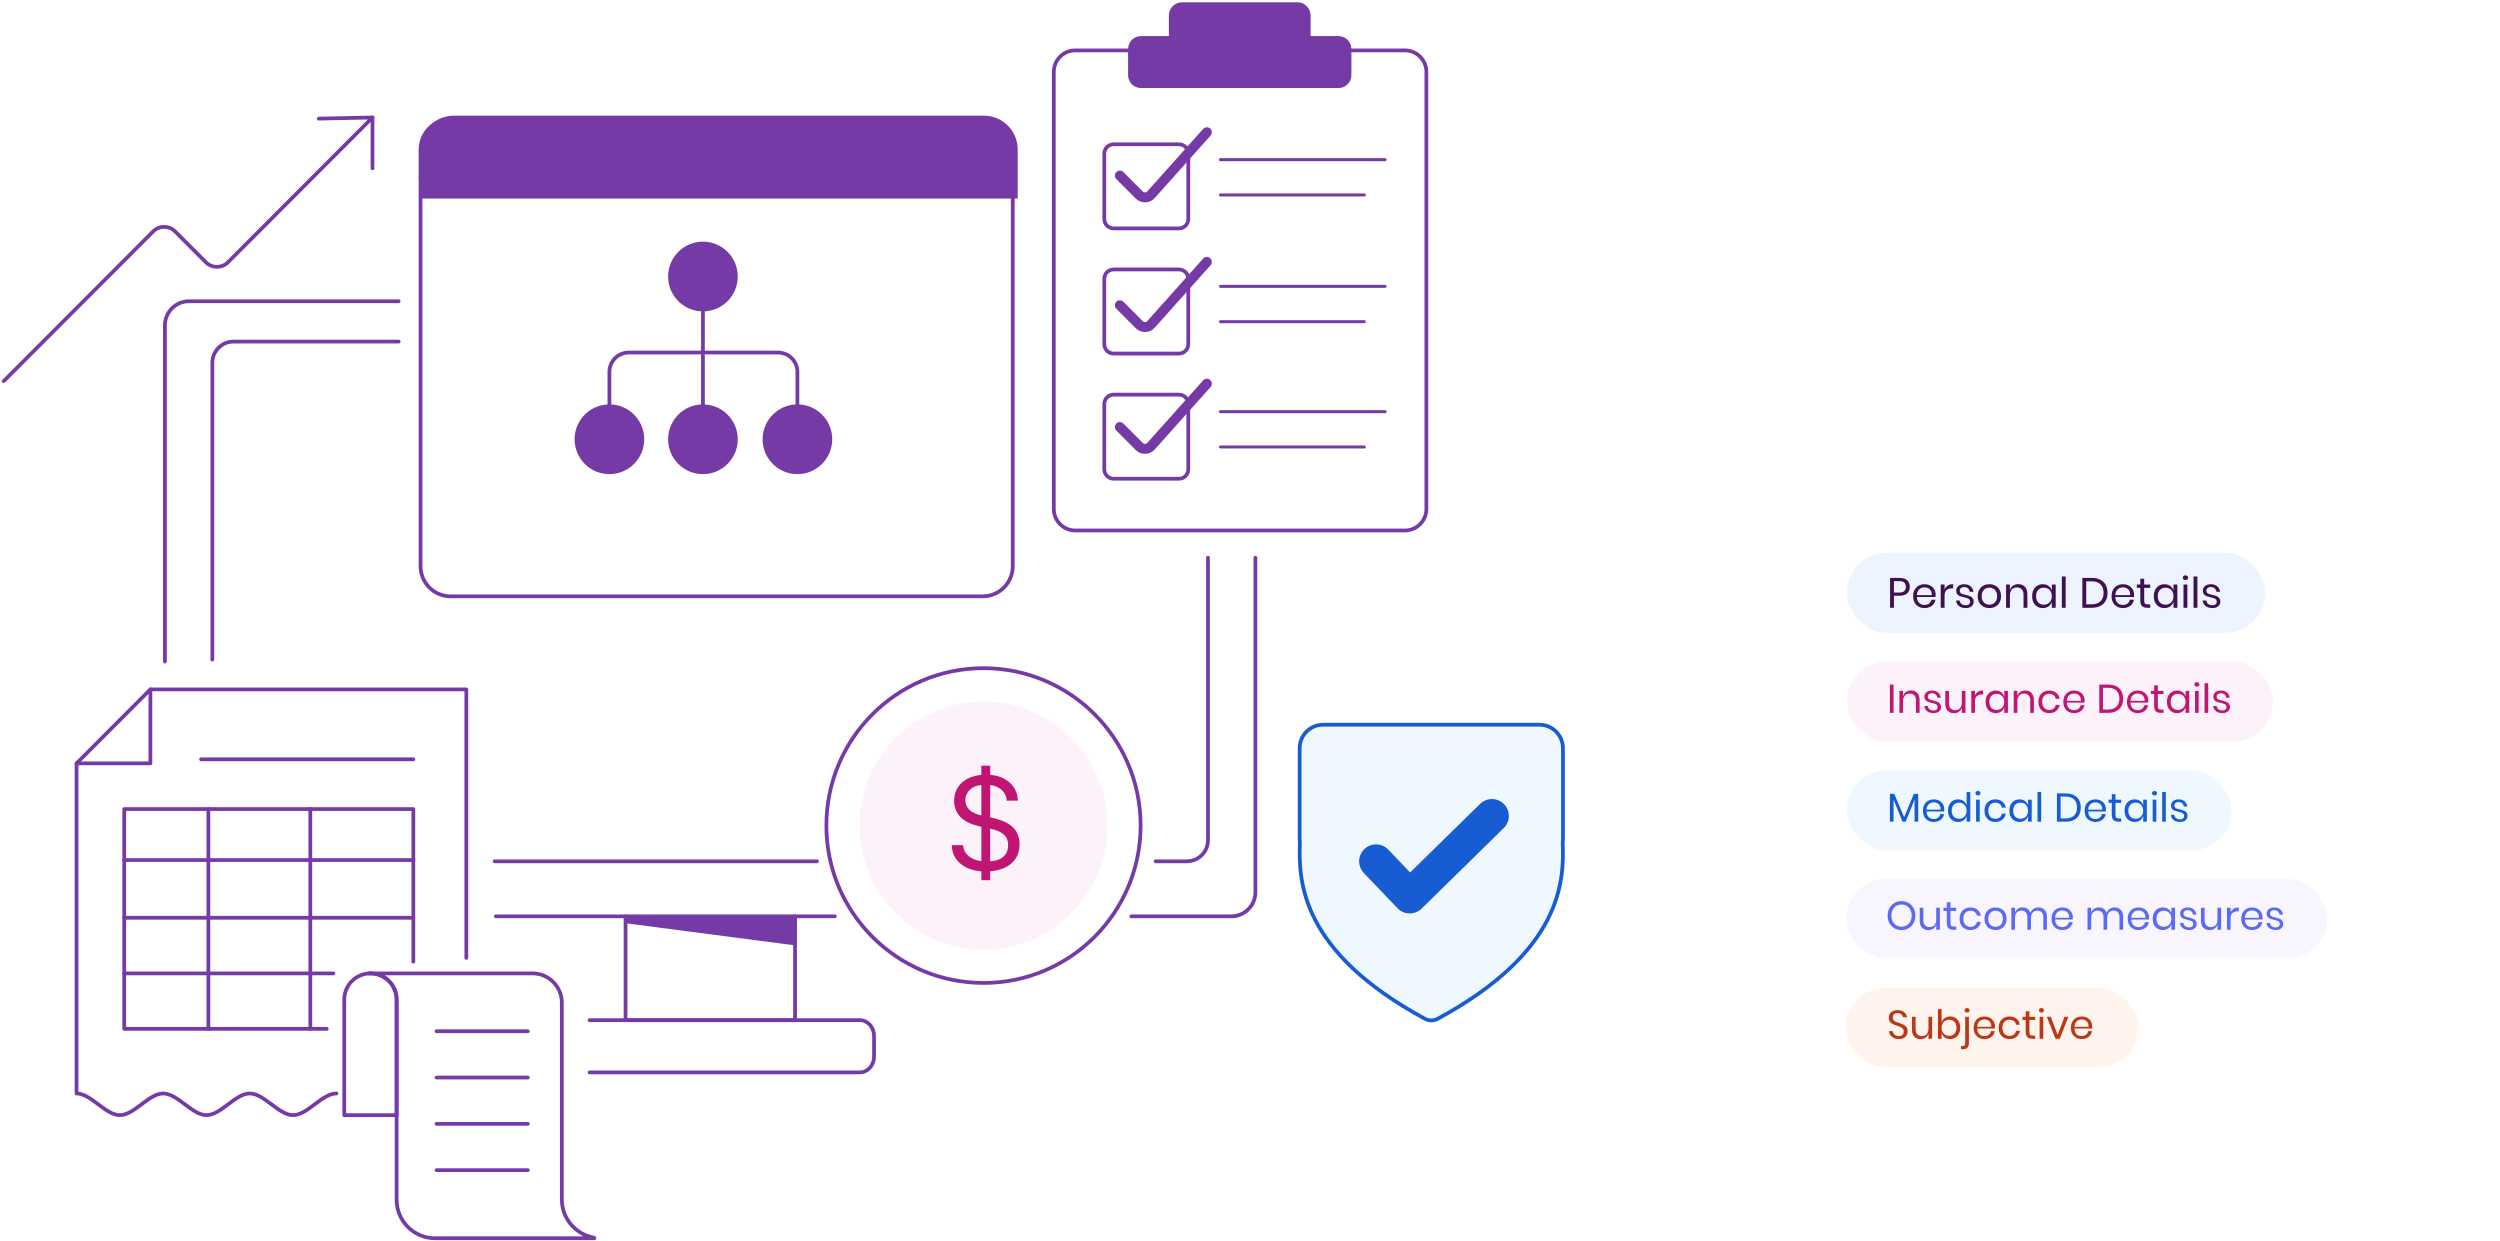 <svg width="665" height="330" viewBox="0 0 665 330" fill="none" xmlns="http://www.w3.org/2000/svg">
<path d="M261.385 31.779H119.872C115.449 31.779 111.863 35.371 111.863 39.801V150.605C111.863 155.036 115.449 158.627 119.872 158.627H261.385C265.808 158.627 269.394 155.036 269.394 150.605V39.801C269.394 35.371 265.808 31.779 261.385 31.779Z" stroke="#763AA7" stroke-linecap="round" stroke-linejoin="round"/>
<path d="M111.863 47.086H269.394" stroke="#763AA7" stroke-linecap="round" stroke-linejoin="round"/>
<path d="M359.544 13.402H373.703C376.856 13.402 379.416 15.967 379.416 19.125V135.387C379.416 138.545 376.856 141.109 373.703 141.109H286.026C282.873 141.109 280.312 138.545 280.312 135.387V19.125C280.312 15.967 282.873 13.402 286.026 13.402H300.467" stroke="#763AA7" stroke-linecap="round" stroke-linejoin="round"/>
<path d="M356.053 10.002H348.223V4.124C348.223 2.4 346.825 1 345.104 1H314.438C312.718 1 311.32 2.4 311.32 4.124V10.002H303.489C301.821 10.002 300.469 11.356 300.469 13.027V19.989C300.469 21.66 301.821 23.014 303.489 23.014H356.053C357.722 23.014 359.074 21.66 359.074 19.989V13.027C359.074 11.356 357.722 10.002 356.053 10.002Z" fill="#763AA7" stroke="#763AA7" stroke-width="0.8" stroke-linecap="round" stroke-linejoin="round"/>
<path d="M313.592 38.379H296.233C294.858 38.379 293.742 39.496 293.742 40.874V58.261C293.742 59.639 294.858 60.756 296.233 60.756H313.592C314.968 60.756 316.083 59.639 316.083 58.261V40.874C316.083 39.496 314.968 38.379 313.592 38.379Z" stroke="#763AA7" stroke-linecap="round" stroke-linejoin="round"/>
<path d="M313.592 71.672H296.233C294.858 71.672 293.742 72.789 293.742 74.167V91.554C293.742 92.932 294.858 94.049 296.233 94.049H313.592C314.968 94.049 316.083 92.932 316.083 91.554V74.167C316.083 72.789 314.968 71.672 313.592 71.672Z" stroke="#763AA7" stroke-linecap="round" stroke-linejoin="round"/>
<path d="M313.592 104.969H296.233C294.858 104.969 293.742 106.086 293.742 107.464V124.851C293.742 126.229 294.858 127.346 296.233 127.346H313.592C314.968 127.346 316.083 126.229 316.083 124.851V107.464C316.083 106.086 314.968 104.969 313.592 104.969Z" stroke="#763AA7" stroke-linecap="round" stroke-linejoin="round"/>
<path d="M297.883 46.706L303.044 51.875C303.918 52.751 305.351 52.711 306.174 51.788L321.023 35.18" stroke="#763AA7" stroke-width="2.65" stroke-linecap="round" stroke-linejoin="round"/>
<path d="M297.883 81.192L303.044 86.361C303.918 87.237 305.351 87.197 306.174 86.275L321.023 69.666" stroke="#763AA7" stroke-width="2.65" stroke-linecap="round" stroke-linejoin="round"/>
<path d="M297.883 113.596L303.044 118.766C303.918 119.642 305.351 119.601 306.174 118.679L321.023 102.07" stroke="#763AA7" stroke-width="2.65" stroke-linecap="round" stroke-linejoin="round"/>
<path d="M324.645 42.471H368.44" stroke="#763AA7" stroke-width="0.8" stroke-linecap="round" stroke-linejoin="round"/>
<path d="M324.645 51.857H362.911" stroke="#763AA7" stroke-width="0.8" stroke-linecap="round" stroke-linejoin="round"/>
<path d="M324.645 76.178H368.44" stroke="#763AA7" stroke-width="0.8" stroke-linecap="round" stroke-linejoin="round"/>
<path d="M324.645 85.566H362.911" stroke="#763AA7" stroke-width="0.8" stroke-linecap="round" stroke-linejoin="round"/>
<path d="M324.645 109.504H368.44" stroke="#763AA7" stroke-width="0.8" stroke-linecap="round" stroke-linejoin="round"/>
<path d="M324.645 118.893H362.911" stroke="#763AA7" stroke-width="0.8" stroke-linecap="round" stroke-linejoin="round"/>
<path d="M186.98 82.522C191.924 82.522 195.932 78.507 195.932 73.555C195.932 68.603 191.924 64.588 186.98 64.588C182.035 64.588 178.027 68.603 178.027 73.555C178.027 78.507 182.035 82.522 186.98 82.522Z" fill="#763AA7" stroke="#763AA7" stroke-width="0.62" stroke-linecap="round" stroke-linejoin="round"/>
<path d="M186.98 125.813C191.924 125.813 195.932 121.798 195.932 116.846C195.932 111.894 191.924 107.879 186.98 107.879C182.035 107.879 178.027 111.894 178.027 116.846C178.027 121.798 182.035 125.813 186.98 125.813Z" fill="#763AA7" stroke="#763AA7" stroke-width="0.62" stroke-linecap="round" stroke-linejoin="round"/>
<path d="M212.113 125.813C217.057 125.813 221.065 121.798 221.065 116.846C221.065 111.894 217.057 107.879 212.113 107.879C207.168 107.879 203.16 111.894 203.16 116.846C203.16 121.798 207.168 125.813 212.113 125.813Z" fill="#763AA7" stroke="#763AA7" stroke-width="0.62" stroke-linecap="round" stroke-linejoin="round"/>
<path d="M162.101 125.813C167.045 125.813 171.053 121.798 171.053 116.846C171.053 111.894 167.045 107.879 162.101 107.879C157.157 107.879 153.148 111.894 153.148 116.846C153.148 121.798 157.157 125.813 162.101 125.813Z" fill="#763AA7" stroke="#763AA7" stroke-width="0.62" stroke-linecap="round" stroke-linejoin="round"/>
<path d="M186.98 82.523V107.886" stroke="#763AA7" stroke-linecap="round" stroke-linejoin="round"/>
<path d="M162.102 122.508V98.937C162.102 96.09 164.409 93.779 167.251 93.779H206.962C209.804 93.779 212.111 96.09 212.111 98.937V122.508" stroke="#763AA7" stroke-linecap="round" stroke-linejoin="round"/>
<path d="M261.61 261.462C284.692 261.462 303.403 242.72 303.403 219.6C303.403 196.481 284.692 177.738 261.61 177.738C238.528 177.738 219.816 196.481 219.816 219.6C219.816 242.72 238.528 261.462 261.61 261.462Z" stroke="#763AA7" stroke-linecap="round" stroke-linejoin="round"/>
<path d="M261.61 252.604C279.808 252.604 294.561 237.828 294.561 219.6C294.561 201.372 279.808 186.596 261.61 186.596C243.412 186.596 228.66 201.372 228.66 219.6C228.66 237.828 243.412 252.604 261.61 252.604Z" fill="#FDF2FA"/>
<path d="M261.039 234.129V231.778C256.315 231.426 253.197 228.712 253.18 224.799H256.172C256.361 227.15 258.151 228.706 261.039 229.058V219.941L259.641 219.554C255.895 218.575 253.795 216.275 253.795 213.014C253.795 209.175 256.58 206.559 261.045 206.121V203.666H263.392V206.104C267.771 206.473 270.642 209.187 270.762 212.979H267.788C267.719 210.806 265.987 209.141 263.392 208.824V217.399L264.882 217.768C269.151 218.909 271.2 221.03 271.2 224.574C271.2 228.729 268.311 231.357 263.392 231.766V234.135H261.045L261.039 234.129ZM261.039 216.892V208.824C258.588 208.962 256.804 210.628 256.804 212.841C256.804 214.927 258.277 216.31 261.039 216.892ZM263.381 220.413V229.109C266.424 228.954 268.162 227.375 268.162 224.816C268.162 222.499 266.689 221.116 263.381 220.413Z" fill="#C11574"/>
<path d="M217.313 229.109H131.574" stroke="#763AA7" stroke-linecap="round" stroke-linejoin="round"/>
<path d="M321.324 148.359V223.468C321.324 226.586 318.804 229.11 315.691 229.11H307.418" stroke="#763AA7" stroke-linecap="round" stroke-linejoin="round"/>
<path d="M56.484 175.438V96.503C56.484 93.385 59.004 90.861 62.117 90.861H106.045" stroke="#763AA7" stroke-linecap="round" stroke-linejoin="round"/>
<path d="M222.069 243.746H131.895" stroke="#763AA7" stroke-linecap="round" stroke-linejoin="round"/>
<path d="M333.936 148.359V237.322C333.936 240.872 331.065 243.748 327.521 243.748H300.934" stroke="#763AA7" stroke-linecap="round" stroke-linejoin="round"/>
<path d="M106.045 80.131H50.282C46.738 80.131 43.867 83.007 43.867 86.556V175.957" stroke="#763AA7" stroke-linecap="round" stroke-linejoin="round"/>
<path d="M211.489 243.746V271.362H166.398V243.746" stroke="#763AA7" stroke-linecap="round" stroke-linejoin="round"/>
<path d="M156.832 271.363H228.699C230.793 271.363 232.496 273.236 232.496 275.553V281.068C232.496 283.379 230.799 285.258 228.699 285.258H156.832" stroke="#763AA7" stroke-linecap="round" stroke-linejoin="round"/>
<path d="M166.398 245.584L211.489 251.474V243.746H166.398V245.584Z" fill="#763AA7"/>
<path d="M98.533 258.92H98.113L98.13 258.943C98.263 258.937 98.401 258.92 98.533 258.92Z" stroke="#763AA7" stroke-linecap="round" stroke-linejoin="round"/>
<path d="M157.986 329.21C153.136 328.363 149.448 324.139 149.448 319.039V266.746C149.448 262.424 145.95 258.92 141.635 258.92H98.535C102.384 258.92 105.503 262.043 105.503 265.899V319.125C105.503 324.785 110.082 329.372 115.732 329.372H158.107L157.986 329.21Z" stroke="#763AA7" stroke-linecap="round" stroke-linejoin="round"/>
<path d="M98.532 258.92C102.375 258.92 105.5 262.043 105.5 265.899V296.633H91.57V265.899C91.57 262.049 94.689 258.92 98.538 258.92H98.532Z" stroke="#763AA7" stroke-linecap="round" stroke-linejoin="round"/>
<path d="M116.121 274.307H140.389" stroke="#763AA7" stroke-linecap="round" stroke-linejoin="round"/>
<path d="M116.121 286.623H140.389" stroke="#763AA7" stroke-linecap="round" stroke-linejoin="round"/>
<path d="M116.121 298.943H140.389" stroke="#763AA7" stroke-linecap="round" stroke-linejoin="round"/>
<path d="M116.121 311.26H140.389" stroke="#763AA7" stroke-linecap="round" stroke-linejoin="round"/>
<path d="M84.794 31.55L99.08 31.256L60.618 69.781C59.007 71.395 56.395 71.395 54.784 69.781L46.573 61.557C44.962 59.944 42.35 59.944 40.739 61.557L1 101.368" stroke="#763AA7" stroke-linecap="round" stroke-linejoin="round"/>
<path d="M99.086 44.764V31.256" stroke="#763AA7" stroke-linecap="round" stroke-linejoin="round"/>
<path d="M415.737 199.022C415.737 195.57 412.941 192.77 409.494 192.77H351.953C348.507 192.77 345.711 195.57 345.711 199.022V223.302C345.711 223.584 345.734 223.866 345.774 224.137C345.377 234.366 345.901 253.073 379.07 271.019C380.065 271.56 381.383 271.56 382.384 271.019C415.553 253.073 416.082 234.366 415.679 224.137C415.714 223.861 415.742 223.584 415.742 223.302V199.022H415.737Z" fill="#EFF8FF" stroke="#175CD3" stroke-miterlimit="10"/>
<path d="M366.027 229.105L374.991 238.481L396.855 217.043" fill="#EFF8FF"/>
<path d="M366.027 229.105L374.991 238.481L396.855 217.043" stroke="#175CD3" stroke-width="9" stroke-linecap="round" stroke-linejoin="round"/>
<path d="M124.041 254.795V183.375H40.006V203.05H20.363V290.865C24.201 290.865 28.044 296.628 31.887 296.628C35.725 296.628 39.568 290.865 43.406 290.865C47.244 290.865 51.087 296.628 54.925 296.628C58.762 296.628 62.605 290.865 66.443 290.865C70.281 290.865 74.118 296.628 77.962 296.628C81.799 296.628 85.642 290.865 89.486 290.865" stroke="#763AA7" stroke-linecap="round" stroke-linejoin="round"/>
<path d="M53.484 201.973H109.943" stroke="#763AA7" stroke-linecap="round" stroke-linejoin="round"/>
<path d="M86.901 273.668H33.043V215.209H55.102H109.944V255.792" stroke="#763AA7" stroke-linecap="round" stroke-linejoin="round"/>
<path d="M55.426 273.668V215.209" stroke="#763AA7" stroke-linecap="round" stroke-linejoin="round"/>
<path d="M82.543 273.668V215.209" stroke="#763AA7" stroke-linecap="round" stroke-linejoin="round"/>
<path d="M33.043 228.775H109.944" stroke="#763AA7" stroke-linecap="round" stroke-linejoin="round"/>
<path d="M33.043 244.127H109.944" stroke="#763AA7" stroke-linecap="round" stroke-linejoin="round"/>
<path d="M33.043 258.922H88.679" stroke="#763AA7" stroke-linecap="round" stroke-linejoin="round"/>
<path d="M40.006 183.375L20.363 203.05" stroke="#763AA7" stroke-linecap="round" stroke-linejoin="round"/>
<path d="M111.711 39.77C111.711 34.799 115.74 30.77 120.711 30.77H261.711C266.681 30.77 270.711 34.799 270.711 39.77V52.809H111.711V39.77Z" fill="#763AA7"/>
<g filter="url(#filter0_d_3965_9370)">
<rect x="478.711" y="131.77" width="173.688" height="161.499" rx="9.141" fill="white" shape-rendering="crispEdges"/>
<rect x="491.273" y="143.959" width="111.33" height="21.33" rx="10.665" fill="#EEF4FF"/>
<path d="M503.785 155.423V158.623H502.76V150.679H505.284C506.193 150.679 506.873 150.893 507.324 151.321C507.774 151.742 508 152.321 508 153.057C508 153.8 507.767 154.383 507.301 154.803C506.835 155.216 506.163 155.423 505.284 155.423H503.785ZM505.194 154.567C505.817 154.567 506.264 154.435 506.535 154.172C506.813 153.909 506.952 153.538 506.952 153.057C506.952 152.561 506.813 152.185 506.535 151.93C506.264 151.667 505.817 151.536 505.194 151.536H503.785V154.567H505.194ZM514.887 155.186C514.887 155.404 514.872 155.592 514.842 155.75H509.896C509.918 156.456 510.117 156.985 510.493 157.339C510.876 157.692 511.342 157.868 511.89 157.868C512.386 157.868 512.799 157.744 513.13 157.496C513.468 157.241 513.674 156.903 513.749 156.482H514.842C514.767 156.91 514.598 157.293 514.335 157.631C514.08 157.97 513.746 158.232 513.333 158.42C512.919 158.608 512.454 158.702 511.935 158.702C511.342 158.702 510.816 158.574 510.358 158.319C509.9 158.063 509.539 157.699 509.276 157.226C509.021 156.745 508.893 156.182 508.893 155.536C508.893 154.89 509.021 154.326 509.276 153.845C509.539 153.365 509.9 152.997 510.358 152.741C510.816 152.486 511.342 152.358 511.935 152.358C512.536 152.358 513.058 152.486 513.502 152.741C513.952 152.997 514.294 153.338 514.527 153.767C514.767 154.195 514.887 154.668 514.887 155.186ZM513.851 155.254C513.873 154.796 513.798 154.413 513.625 154.105C513.453 153.797 513.216 153.568 512.916 153.417C512.615 153.267 512.288 153.192 511.935 153.192C511.372 153.192 510.899 153.368 510.516 153.722C510.132 154.067 509.926 154.578 509.896 155.254H513.851ZM517.254 153.688C517.457 153.26 517.754 152.929 518.144 152.696C518.535 152.456 519.001 152.336 519.541 152.336V153.451H519.226C518.647 153.451 518.174 153.601 517.806 153.902C517.438 154.195 517.254 154.683 517.254 155.367V158.623H516.229V152.437H517.254V153.688ZM522.491 152.358C523.19 152.358 523.749 152.542 524.17 152.91C524.598 153.271 524.857 153.759 524.948 154.375H523.967C523.922 154.007 523.768 153.707 523.505 153.474C523.25 153.233 522.904 153.113 522.469 153.113C522.101 153.113 521.811 153.203 521.601 153.384C521.398 153.556 521.297 153.793 521.297 154.093C521.297 154.319 521.364 154.503 521.5 154.646C521.642 154.781 521.815 154.886 522.018 154.961C522.228 155.029 522.514 155.104 522.874 155.186C523.332 155.292 523.701 155.4 523.979 155.513C524.264 155.618 524.504 155.791 524.7 156.031C524.902 156.272 525.004 156.595 525.004 157C525.004 157.504 524.812 157.913 524.429 158.229C524.054 158.544 523.55 158.702 522.919 158.702C522.183 158.702 521.582 158.525 521.116 158.172C520.651 157.819 520.377 157.327 520.294 156.696H521.286C521.323 157.072 521.485 157.376 521.77 157.609C522.063 157.842 522.446 157.958 522.919 157.958C523.272 157.958 523.547 157.868 523.742 157.688C523.945 157.508 524.046 157.271 524.046 156.978C524.046 156.738 523.975 156.546 523.832 156.403C523.689 156.261 523.513 156.152 523.302 156.077C523.092 156.001 522.803 155.923 522.435 155.84C521.977 155.735 521.609 155.63 521.331 155.524C521.06 155.419 520.827 155.254 520.632 155.029C520.444 154.796 520.35 154.484 520.35 154.093C520.35 153.575 520.542 153.158 520.925 152.843C521.308 152.52 521.83 152.358 522.491 152.358ZM529.18 152.358C529.773 152.358 530.303 152.486 530.769 152.741C531.242 152.997 531.61 153.365 531.873 153.845C532.143 154.326 532.278 154.89 532.278 155.536C532.278 156.182 532.143 156.745 531.873 157.226C531.61 157.699 531.242 158.063 530.769 158.319C530.303 158.574 529.773 158.702 529.18 158.702C528.586 158.702 528.053 158.574 527.58 158.319C527.114 158.063 526.746 157.699 526.475 157.226C526.205 156.745 526.07 156.182 526.07 155.536C526.07 154.89 526.205 154.326 526.475 153.845C526.746 153.365 527.114 152.997 527.58 152.741C528.053 152.486 528.586 152.358 529.18 152.358ZM529.18 153.26C528.812 153.26 528.47 153.342 528.154 153.507C527.846 153.673 527.595 153.928 527.399 154.274C527.212 154.612 527.118 155.032 527.118 155.536C527.118 156.031 527.212 156.452 527.399 156.798C527.595 157.136 527.846 157.387 528.154 157.553C528.47 157.718 528.812 157.8 529.18 157.8C529.548 157.8 529.886 157.718 530.194 157.553C530.509 157.387 530.761 157.136 530.949 156.798C531.144 156.452 531.242 156.031 531.242 155.536C531.242 155.032 531.144 154.612 530.949 154.274C530.761 153.928 530.509 153.673 530.194 153.507C529.886 153.342 529.548 153.26 529.18 153.26ZM536.871 152.336C537.592 152.336 538.174 152.568 538.617 153.034C539.061 153.492 539.282 154.157 539.282 155.029V158.623H538.257V155.119C538.257 154.503 538.099 154.03 537.784 153.699C537.468 153.368 537.04 153.203 536.499 153.203C535.936 153.203 535.485 153.387 535.147 153.755C534.809 154.116 534.64 154.646 534.64 155.344V158.623H533.615V152.437H534.64V153.902C534.798 153.399 535.076 153.012 535.474 152.741C535.879 152.471 536.345 152.336 536.871 152.336ZM543.39 152.358C543.991 152.358 544.498 152.508 544.911 152.809C545.332 153.109 545.625 153.511 545.79 154.015V152.437H546.816V158.623H545.79V157.046C545.625 157.549 545.332 157.951 544.911 158.251C544.498 158.552 543.991 158.702 543.39 158.702C542.842 158.702 542.354 158.574 541.925 158.319C541.497 158.063 541.159 157.699 540.911 157.226C540.671 156.745 540.551 156.182 540.551 155.536C540.551 154.89 540.671 154.326 540.911 153.845C541.159 153.365 541.497 152.997 541.925 152.741C542.354 152.486 542.842 152.358 543.39 152.358ZM543.683 153.271C543.052 153.271 542.545 153.474 542.162 153.879C541.786 154.277 541.599 154.83 541.599 155.536C541.599 156.242 541.786 156.798 542.162 157.203C542.545 157.601 543.052 157.8 543.683 157.8C544.089 157.8 544.449 157.707 544.765 157.519C545.088 157.331 545.34 157.068 545.52 156.73C545.7 156.385 545.79 155.986 545.79 155.536C545.79 155.085 545.7 154.687 545.52 154.341C545.34 153.996 545.088 153.733 544.765 153.553C544.449 153.365 544.089 153.271 543.683 153.271ZM549.473 150.285V158.623H548.448V150.285H549.473ZM560.599 154.646C560.599 155.449 560.437 156.152 560.114 156.753C559.791 157.346 559.314 157.808 558.683 158.139C558.059 158.462 557.308 158.623 556.429 158.623H553.905V150.679H556.429C557.308 150.679 558.059 150.841 558.683 151.164C559.314 151.479 559.791 151.937 560.114 152.538C560.437 153.132 560.599 153.834 560.599 154.646ZM556.351 157.699C557.387 157.699 558.18 157.432 558.728 156.899C559.276 156.366 559.551 155.615 559.551 154.646C559.551 153.676 559.276 152.925 558.728 152.392C558.187 151.851 557.395 151.581 556.351 151.581H554.931V157.699H556.351ZM567.672 155.186C567.672 155.404 567.657 155.592 567.627 155.75H562.681C562.703 156.456 562.902 156.985 563.278 157.339C563.661 157.692 564.127 157.868 564.675 157.868C565.171 157.868 565.584 157.744 565.915 157.496C566.253 157.241 566.459 156.903 566.534 156.482H567.627C567.552 156.91 567.383 157.293 567.12 157.631C566.865 157.97 566.531 158.232 566.117 158.42C565.704 158.608 565.239 158.702 564.72 158.702C564.127 158.702 563.601 158.574 563.143 158.319C562.685 158.063 562.324 157.699 562.061 157.226C561.806 156.745 561.678 156.182 561.678 155.536C561.678 154.89 561.806 154.326 562.061 153.845C562.324 153.365 562.685 152.997 563.143 152.741C563.601 152.486 564.127 152.358 564.72 152.358C565.321 152.358 565.843 152.486 566.286 152.741C566.737 152.997 567.079 153.338 567.312 153.767C567.552 154.195 567.672 154.668 567.672 155.186ZM566.636 155.254C566.658 154.796 566.583 154.413 566.41 154.105C566.238 153.797 566.001 153.568 565.701 153.417C565.4 153.267 565.073 153.192 564.72 153.192C564.157 153.192 563.684 153.368 563.301 153.722C562.917 154.067 562.711 154.578 562.681 155.254H566.636ZM571.966 157.722V158.623H571.2C570.569 158.623 570.095 158.473 569.78 158.172C569.472 157.872 569.318 157.369 569.318 156.662V153.327H568.394V152.437H569.318V150.893H570.354V152.437H571.954V153.327H570.354V156.685C570.354 157.083 570.426 157.357 570.569 157.508C570.719 157.65 570.974 157.722 571.335 157.722H571.966ZM575.752 152.358C576.353 152.358 576.86 152.508 577.273 152.809C577.694 153.109 577.987 153.511 578.152 154.015V152.437H579.178V158.623H578.152V157.046C577.987 157.549 577.694 157.951 577.273 158.251C576.86 158.552 576.353 158.702 575.752 158.702C575.204 158.702 574.716 158.574 574.287 158.319C573.859 158.063 573.521 157.699 573.273 157.226C573.033 156.745 572.913 156.182 572.913 155.536C572.913 154.89 573.033 154.326 573.273 153.845C573.521 153.365 573.859 152.997 574.287 152.741C574.716 152.486 575.204 152.358 575.752 152.358ZM576.045 153.271C575.414 153.271 574.907 153.474 574.524 153.879C574.148 154.277 573.961 154.83 573.961 155.536C573.961 156.242 574.148 156.798 574.524 157.203C574.907 157.601 575.414 157.8 576.045 157.8C576.451 157.8 576.811 157.707 577.127 157.519C577.45 157.331 577.702 157.068 577.882 156.73C578.062 156.385 578.152 155.986 578.152 155.536C578.152 155.085 578.062 154.687 577.882 154.341C577.702 153.996 577.45 153.733 577.127 153.553C576.811 153.365 576.451 153.271 576.045 153.271ZM580.629 150.623C580.629 150.435 580.693 150.285 580.821 150.172C580.949 150.052 581.118 149.992 581.328 149.992C581.538 149.992 581.707 150.052 581.835 150.172C581.963 150.285 582.026 150.435 582.026 150.623C582.026 150.811 581.963 150.965 581.835 151.085C581.707 151.198 581.538 151.254 581.328 151.254C581.118 151.254 580.949 151.198 580.821 151.085C580.693 150.965 580.629 150.811 580.629 150.623ZM581.835 152.437V158.623H580.81V152.437H581.835ZM584.509 150.285V158.623H583.483V150.285H584.509ZM588.095 152.358C588.794 152.358 589.354 152.542 589.774 152.91C590.203 153.271 590.462 153.759 590.552 154.375H589.572C589.526 154.007 589.372 153.707 589.11 153.474C588.854 153.233 588.509 153.113 588.073 153.113C587.705 153.113 587.416 153.203 587.205 153.384C587.002 153.556 586.901 153.793 586.901 154.093C586.901 154.319 586.969 154.503 587.104 154.646C587.247 154.781 587.419 154.886 587.622 154.961C587.833 155.029 588.118 155.104 588.479 155.186C588.937 155.292 589.305 155.4 589.583 155.513C589.868 155.618 590.109 155.791 590.304 156.031C590.507 156.272 590.608 156.595 590.608 157C590.608 157.504 590.417 157.913 590.034 158.229C589.658 158.544 589.155 158.702 588.524 158.702C587.787 158.702 587.187 158.525 586.721 158.172C586.255 157.819 585.981 157.327 585.898 156.696H586.89C586.927 157.072 587.089 157.376 587.374 157.609C587.667 157.842 588.05 157.958 588.524 157.958C588.877 157.958 589.151 157.868 589.346 157.688C589.549 157.508 589.65 157.271 589.65 156.978C589.65 156.738 589.579 156.546 589.436 156.403C589.294 156.261 589.117 156.152 588.907 156.077C588.696 156.001 588.407 155.923 588.039 155.84C587.581 155.735 587.213 155.63 586.935 155.524C586.664 155.419 586.432 155.254 586.236 155.029C586.048 154.796 585.955 154.484 585.955 154.093C585.955 153.575 586.146 153.158 586.529 152.843C586.912 152.52 587.434 152.358 588.095 152.358Z" fill="#3E1150"/>
<rect x="491.273" y="172.906" width="113.33" height="21.33" rx="10.665" fill="#FDF2FA"/>
<path d="M503.687 179.051V186.57H502.716V179.051H503.687ZM508.329 180.619C509.012 180.619 509.563 180.84 509.982 181.28C510.402 181.714 510.611 182.343 510.611 183.168V186.57H509.641V183.253C509.641 182.67 509.492 182.223 509.193 181.91C508.894 181.597 508.489 181.44 507.977 181.44C507.444 181.44 507.017 181.615 506.697 181.963C506.377 182.304 506.217 182.806 506.217 183.467V186.57H505.247V180.715H506.217V182.102C506.367 181.625 506.63 181.259 507.007 181.003C507.391 180.747 507.831 180.619 508.329 180.619ZM513.934 180.641C514.596 180.641 515.125 180.815 515.523 181.163C515.929 181.504 516.174 181.967 516.259 182.55H515.332C515.289 182.201 515.143 181.917 514.894 181.696C514.653 181.469 514.325 181.355 513.913 181.355C513.565 181.355 513.291 181.44 513.092 181.611C512.9 181.775 512.804 181.999 512.804 182.283C512.804 182.496 512.868 182.67 512.996 182.806C513.131 182.934 513.294 183.033 513.486 183.104C513.686 183.168 513.956 183.239 514.297 183.317C514.731 183.417 515.079 183.52 515.342 183.627C515.612 183.726 515.84 183.89 516.025 184.117C516.217 184.345 516.313 184.651 516.313 185.035C516.313 185.511 516.131 185.898 515.769 186.197C515.413 186.496 514.937 186.645 514.34 186.645C513.643 186.645 513.074 186.478 512.633 186.144C512.192 185.81 511.933 185.344 511.855 184.747H512.793C512.829 185.102 512.982 185.39 513.252 185.61C513.529 185.831 513.892 185.941 514.34 185.941C514.674 185.941 514.933 185.856 515.118 185.685C515.31 185.514 515.406 185.291 515.406 185.013C515.406 184.786 515.339 184.604 515.204 184.469C515.068 184.334 514.901 184.231 514.702 184.16C514.503 184.089 514.229 184.014 513.881 183.936C513.447 183.837 513.099 183.737 512.836 183.637C512.58 183.538 512.36 183.381 512.175 183.168C511.997 182.948 511.908 182.653 511.908 182.283C511.908 181.792 512.089 181.398 512.452 181.099C512.815 180.793 513.309 180.641 513.934 180.641ZM522.814 180.715V186.57H521.844V185.195C521.694 185.671 521.428 186.037 521.044 186.293C520.667 186.542 520.226 186.666 519.721 186.666C519.046 186.666 518.498 186.449 518.079 186.016C517.659 185.575 517.45 184.946 517.45 184.128V180.715H518.42V184.032C518.42 184.615 518.569 185.067 518.868 185.386C519.167 185.699 519.572 185.856 520.084 185.856C520.617 185.856 521.044 185.685 521.364 185.344C521.684 184.995 521.844 184.491 521.844 183.829V180.715H522.814ZM525.339 181.899C525.531 181.494 525.812 181.181 526.182 180.961C526.552 180.733 526.993 180.619 527.504 180.619V181.675H527.206C526.658 181.675 526.21 181.817 525.862 182.102C525.514 182.379 525.339 182.841 525.339 183.488V186.57H524.369V180.715H525.339V181.899ZM530.862 180.641C531.431 180.641 531.91 180.783 532.301 181.067C532.7 181.352 532.977 181.732 533.133 182.208V180.715H534.104V186.57H533.133V185.077C532.977 185.554 532.7 185.934 532.301 186.218C531.91 186.503 531.431 186.645 530.862 186.645C530.343 186.645 529.881 186.524 529.475 186.282C529.07 186.041 528.75 185.696 528.515 185.248C528.288 184.793 528.174 184.26 528.174 183.648C528.174 183.037 528.288 182.503 528.515 182.048C528.75 181.593 529.07 181.245 529.475 181.003C529.881 180.761 530.343 180.641 530.862 180.641ZM531.139 181.504C530.542 181.504 530.062 181.696 529.699 182.08C529.344 182.457 529.166 182.98 529.166 183.648C529.166 184.316 529.344 184.843 529.699 185.227C530.062 185.603 530.542 185.792 531.139 185.792C531.523 185.792 531.864 185.703 532.163 185.525C532.469 185.347 532.707 185.099 532.877 184.779C533.048 184.452 533.133 184.075 533.133 183.648C533.133 183.221 533.048 182.845 532.877 182.518C532.707 182.191 532.469 181.942 532.163 181.771C531.864 181.593 531.523 181.504 531.139 181.504ZM538.731 180.619C539.413 180.619 539.964 180.84 540.384 181.28C540.803 181.714 541.013 182.343 541.013 183.168V186.57H540.042V183.253C540.042 182.67 539.893 182.223 539.595 181.91C539.296 181.597 538.891 181.44 538.379 181.44C537.845 181.44 537.419 181.615 537.099 181.963C536.779 182.304 536.619 182.806 536.619 183.467V186.57H535.648V180.715H536.619V182.102C536.768 181.625 537.031 181.259 537.408 181.003C537.792 180.747 538.233 180.619 538.731 180.619ZM545.093 180.641C545.84 180.641 546.458 180.84 546.949 181.238C547.439 181.636 547.742 182.169 547.855 182.838H546.832C546.76 182.418 546.565 182.091 546.245 181.856C545.932 181.615 545.541 181.494 545.072 181.494C544.731 181.494 544.418 181.572 544.133 181.728C543.856 181.885 543.632 182.127 543.461 182.454C543.291 182.774 543.205 183.172 543.205 183.648C543.205 184.124 543.291 184.526 543.461 184.853C543.632 185.173 543.856 185.411 544.133 185.568C544.418 185.724 544.731 185.802 545.072 185.802C545.541 185.802 545.932 185.682 546.245 185.44C546.565 185.198 546.76 184.867 546.832 184.448H547.855C547.742 185.123 547.439 185.66 546.949 186.058C546.458 186.449 545.84 186.645 545.093 186.645C544.531 186.645 544.034 186.524 543.6 186.282C543.166 186.041 542.825 185.696 542.576 185.248C542.334 184.793 542.214 184.26 542.214 183.648C542.214 183.037 542.334 182.503 542.576 182.048C542.825 181.593 543.166 181.245 543.6 181.003C544.034 180.761 544.531 180.641 545.093 180.641ZM554.511 183.317C554.511 183.524 554.497 183.701 554.469 183.851H549.787C549.808 184.519 549.997 185.02 550.352 185.354C550.715 185.689 551.155 185.856 551.674 185.856C552.144 185.856 552.535 185.738 552.848 185.504C553.168 185.262 553.363 184.942 553.434 184.544H554.469C554.398 184.949 554.238 185.312 553.989 185.632C553.747 185.952 553.431 186.201 553.04 186.378C552.649 186.556 552.208 186.645 551.717 186.645C551.155 186.645 550.658 186.524 550.224 186.282C549.79 186.041 549.449 185.696 549.2 185.248C548.958 184.793 548.838 184.26 548.838 183.648C548.838 183.037 548.958 182.503 549.2 182.048C549.449 181.593 549.79 181.245 550.224 181.003C550.658 180.761 551.155 180.641 551.717 180.641C552.286 180.641 552.78 180.761 553.2 181.003C553.626 181.245 553.95 181.568 554.17 181.974C554.398 182.379 554.511 182.827 554.511 183.317ZM553.53 183.381C553.552 182.948 553.48 182.585 553.317 182.294C553.153 182.002 552.929 181.785 552.645 181.643C552.361 181.501 552.051 181.43 551.717 181.43C551.184 181.43 550.736 181.597 550.373 181.931C550.011 182.258 549.815 182.742 549.787 183.381H553.53ZM564.751 182.806C564.751 183.566 564.598 184.231 564.292 184.8C563.986 185.362 563.535 185.799 562.938 186.112C562.348 186.417 561.637 186.57 560.805 186.57H558.416V179.051H560.805C561.637 179.051 562.348 179.204 562.938 179.51C563.535 179.809 563.986 180.242 564.292 180.811C564.598 181.373 564.751 182.038 564.751 182.806ZM560.73 185.696C561.711 185.696 562.461 185.443 562.98 184.939C563.499 184.434 563.759 183.723 563.759 182.806C563.759 181.888 563.499 181.177 562.98 180.673C562.469 180.161 561.718 179.905 560.73 179.905H559.386V185.696H560.73ZM571.446 183.317C571.446 183.524 571.432 183.701 571.404 183.851H566.722C566.743 184.519 566.931 185.02 567.287 185.354C567.65 185.689 568.09 185.856 568.609 185.856C569.079 185.856 569.47 185.738 569.783 185.504C570.102 185.262 570.298 184.942 570.369 184.544H571.404C571.333 184.949 571.173 185.312 570.924 185.632C570.682 185.952 570.366 186.201 569.975 186.378C569.583 186.556 569.143 186.645 568.652 186.645C568.09 186.645 567.593 186.524 567.159 186.282C566.725 186.041 566.384 185.696 566.135 185.248C565.893 184.793 565.772 184.26 565.772 183.648C565.772 183.037 565.893 182.503 566.135 182.048C566.384 181.593 566.725 181.245 567.159 181.003C567.593 180.761 568.09 180.641 568.652 180.641C569.221 180.641 569.715 180.761 570.134 181.003C570.561 181.245 570.885 181.568 571.105 181.974C571.333 182.379 571.446 182.827 571.446 183.317ZM570.465 183.381C570.486 182.948 570.415 182.585 570.252 182.294C570.088 182.002 569.864 181.785 569.58 181.643C569.296 181.501 568.986 181.43 568.652 181.43C568.119 181.43 567.671 181.597 567.308 181.931C566.946 182.258 566.75 182.742 566.722 183.381H570.465ZM575.51 185.717V186.57H574.785C574.187 186.57 573.74 186.428 573.441 186.144C573.149 185.859 573.004 185.383 573.004 184.715V181.558H572.129V180.715H573.004V179.254H573.985V180.715H575.499V181.558H573.985V184.736C573.985 185.113 574.052 185.372 574.187 185.514C574.33 185.65 574.571 185.717 574.913 185.717H575.51ZM579.094 180.641C579.663 180.641 580.143 180.783 580.534 181.067C580.932 181.352 581.209 181.732 581.365 182.208V180.715H582.336V186.57H581.365V185.077C581.209 185.554 580.932 185.934 580.534 186.218C580.143 186.503 579.663 186.645 579.094 186.645C578.575 186.645 578.113 186.524 577.707 186.282C577.302 186.041 576.982 185.696 576.748 185.248C576.52 184.793 576.406 184.26 576.406 183.648C576.406 183.037 576.52 182.503 576.748 182.048C576.982 181.593 577.302 181.245 577.707 181.003C578.113 180.761 578.575 180.641 579.094 180.641ZM579.371 181.504C578.774 181.504 578.294 181.696 577.931 182.08C577.576 182.457 577.398 182.98 577.398 183.648C577.398 184.316 577.576 184.843 577.931 185.227C578.294 185.603 578.774 185.792 579.371 185.792C579.755 185.792 580.096 185.703 580.395 185.525C580.701 185.347 580.939 185.099 581.11 184.779C581.28 184.452 581.365 184.075 581.365 183.648C581.365 183.221 581.28 182.845 581.11 182.518C580.939 182.191 580.701 181.942 580.395 181.771C580.096 181.593 579.755 181.504 579.371 181.504ZM583.71 178.998C583.71 178.82 583.77 178.678 583.891 178.572C584.012 178.458 584.172 178.401 584.371 178.401C584.57 178.401 584.73 178.458 584.851 178.572C584.972 178.678 585.032 178.82 585.032 178.998C585.032 179.176 584.972 179.322 584.851 179.435C584.73 179.542 584.57 179.595 584.371 179.595C584.172 179.595 584.012 179.542 583.891 179.435C583.77 179.322 583.71 179.176 583.71 178.998ZM584.851 180.715V186.57H583.881V180.715H584.851ZM587.382 178.678V186.57H586.411V178.678H587.382ZM590.777 180.641C591.438 180.641 591.968 180.815 592.366 181.163C592.771 181.504 593.016 181.967 593.102 182.55H592.174C592.131 182.201 591.985 181.917 591.737 181.696C591.495 181.469 591.168 181.355 590.755 181.355C590.407 181.355 590.133 181.44 589.934 181.611C589.742 181.775 589.646 181.999 589.646 182.283C589.646 182.496 589.71 182.67 589.838 182.806C589.973 182.934 590.137 183.033 590.329 183.104C590.528 183.168 590.798 183.239 591.139 183.317C591.573 183.417 591.921 183.52 592.185 183.627C592.455 183.726 592.682 183.89 592.867 184.117C593.059 184.345 593.155 184.651 593.155 185.035C593.155 185.511 592.974 185.898 592.611 186.197C592.256 186.496 591.779 186.645 591.182 186.645C590.485 186.645 589.916 186.478 589.476 186.144C589.035 185.81 588.775 185.344 588.697 184.747H589.636C589.671 185.102 589.824 185.39 590.094 185.61C590.371 185.831 590.734 185.941 591.182 185.941C591.516 185.941 591.776 185.856 591.961 185.685C592.153 185.514 592.248 185.291 592.248 185.013C592.248 184.786 592.181 184.604 592.046 184.469C591.911 184.334 591.744 184.231 591.545 184.16C591.346 184.089 591.072 184.014 590.723 183.936C590.29 183.837 589.941 183.737 589.678 183.637C589.422 183.538 589.202 183.381 589.017 183.168C588.839 182.948 588.75 182.653 588.75 182.283C588.75 181.792 588.932 181.398 589.294 181.099C589.657 180.793 590.151 180.641 590.777 180.641Z" fill="#C11574"/>
<rect x="491.273" y="201.855" width="102.33" height="21.33" rx="10.665" fill="#EFF8FF"/>
<path d="M510.246 208.129V215.52H509.275V209.622L506.918 215.52H506.054L503.687 209.643V215.52H502.716V208.129H503.879L506.502 214.336L509.083 208.129H510.246ZM517.184 212.267C517.184 212.473 517.17 212.651 517.141 212.8H512.459C512.481 213.468 512.669 213.97 513.024 214.304C513.387 214.638 513.828 214.805 514.347 214.805C514.816 214.805 515.207 214.688 515.52 214.453C515.84 214.211 516.036 213.891 516.107 213.493H517.141C517.07 213.898 516.91 214.261 516.661 214.581C516.419 214.901 516.103 215.15 515.712 215.328C515.321 215.505 514.88 215.594 514.39 215.594C513.828 215.594 513.33 215.473 512.896 215.232C512.463 214.99 512.121 214.645 511.873 214.197C511.631 213.742 511.51 213.209 511.51 212.597C511.51 211.986 511.631 211.453 511.873 210.998C512.121 210.543 512.463 210.194 512.896 209.952C513.33 209.711 513.828 209.59 514.39 209.59C514.958 209.59 515.453 209.711 515.872 209.952C516.299 210.194 516.622 210.518 516.843 210.923C517.07 211.328 517.184 211.776 517.184 212.267ZM516.203 212.331C516.224 211.897 516.153 211.534 515.989 211.243C515.826 210.951 515.602 210.734 515.317 210.592C515.033 210.45 514.724 210.379 514.39 210.379C513.856 210.379 513.408 210.546 513.046 210.88C512.683 211.207 512.488 211.691 512.459 212.331H516.203ZM520.853 209.59C521.422 209.59 521.902 209.732 522.293 210.016C522.691 210.301 522.968 210.681 523.124 211.158V207.627H524.095V215.52H523.124V214.026C522.968 214.503 522.691 214.883 522.293 215.168C521.902 215.452 521.422 215.594 520.853 215.594C520.334 215.594 519.872 215.473 519.466 215.232C519.061 214.99 518.741 214.645 518.507 214.197C518.279 213.742 518.165 213.209 518.165 212.597C518.165 211.986 518.279 211.453 518.507 210.998C518.741 210.543 519.061 210.194 519.466 209.952C519.872 209.711 520.334 209.59 520.853 209.59ZM521.13 210.454C520.533 210.454 520.053 210.646 519.69 211.03C519.335 211.406 519.157 211.929 519.157 212.597C519.157 213.266 519.335 213.792 519.69 214.176C520.053 214.553 520.533 214.741 521.13 214.741C521.514 214.741 521.855 214.652 522.154 214.474C522.46 214.297 522.698 214.048 522.869 213.728C523.039 213.401 523.124 213.024 523.124 212.597C523.124 212.171 523.039 211.794 522.869 211.467C522.698 211.14 522.46 210.891 522.154 210.72C521.855 210.543 521.514 210.454 521.13 210.454ZM525.469 207.947C525.469 207.77 525.529 207.627 525.65 207.521C525.771 207.407 525.931 207.35 526.13 207.35C526.329 207.35 526.489 207.407 526.61 207.521C526.731 207.627 526.791 207.77 526.791 207.947C526.791 208.125 526.731 208.271 526.61 208.385C526.489 208.491 526.329 208.545 526.13 208.545C525.931 208.545 525.771 208.491 525.65 208.385C525.529 208.271 525.469 208.125 525.469 207.947ZM526.61 209.664V215.52H525.64V209.664H526.61ZM530.762 209.59C531.509 209.59 532.127 209.789 532.618 210.187C533.108 210.585 533.411 211.118 533.524 211.787H532.5C532.429 211.367 532.234 211.04 531.914 210.806C531.601 210.564 531.21 210.443 530.741 210.443C530.399 210.443 530.087 210.521 529.802 210.678C529.525 210.834 529.301 211.076 529.13 211.403C528.96 211.723 528.874 212.121 528.874 212.597C528.874 213.074 528.96 213.475 529.13 213.802C529.301 214.122 529.525 214.361 529.802 214.517C530.087 214.673 530.399 214.752 530.741 214.752C531.21 214.752 531.601 214.631 531.914 214.389C532.234 214.147 532.429 213.817 532.5 213.397H533.524C533.411 214.073 533.108 214.609 532.618 215.008C532.127 215.399 531.509 215.594 530.762 215.594C530.2 215.594 529.703 215.473 529.269 215.232C528.835 214.99 528.494 214.645 528.245 214.197C528.003 213.742 527.882 213.209 527.882 212.597C527.882 211.986 528.003 211.453 528.245 210.998C528.494 210.543 528.835 210.194 529.269 209.952C529.703 209.711 530.2 209.59 530.762 209.59ZM537.194 209.59C537.763 209.59 538.243 209.732 538.634 210.016C539.032 210.301 539.309 210.681 539.466 211.158V209.664H540.436V215.52H539.466V214.026C539.309 214.503 539.032 214.883 538.634 215.168C538.243 215.452 537.763 215.594 537.194 215.594C536.675 215.594 536.213 215.473 535.808 215.232C535.402 214.99 535.082 214.645 534.848 214.197C534.62 213.742 534.506 213.209 534.506 212.597C534.506 211.986 534.62 211.453 534.848 210.998C535.082 210.543 535.402 210.194 535.808 209.952C536.213 209.711 536.675 209.59 537.194 209.59ZM537.471 210.454C536.874 210.454 536.394 210.646 536.032 211.03C535.676 211.406 535.498 211.929 535.498 212.597C535.498 213.266 535.676 213.792 536.032 214.176C536.394 214.553 536.874 214.741 537.471 214.741C537.855 214.741 538.197 214.652 538.495 214.474C538.801 214.297 539.039 214.048 539.21 213.728C539.38 213.401 539.466 213.024 539.466 212.597C539.466 212.171 539.38 211.794 539.21 211.467C539.039 211.14 538.801 210.891 538.495 210.72C538.197 210.543 537.855 210.454 537.471 210.454ZM542.951 207.627V215.52H541.981V207.627H542.951ZM553.482 211.755C553.482 212.516 553.329 213.18 553.023 213.749C552.717 214.311 552.266 214.748 551.669 215.061C551.079 215.367 550.368 215.52 549.536 215.52H547.147V208.001H549.536C550.368 208.001 551.079 208.154 551.669 208.459C552.266 208.758 552.717 209.192 553.023 209.76C553.329 210.322 553.482 210.987 553.482 211.755ZM549.461 214.645C550.442 214.645 551.192 214.393 551.711 213.888C552.23 213.383 552.49 212.672 552.49 211.755C552.49 210.838 552.23 210.127 551.711 209.622C551.199 209.11 550.449 208.854 549.461 208.854H548.117V214.645H549.461ZM560.177 212.267C560.177 212.473 560.163 212.651 560.135 212.8H555.453C555.474 213.468 555.662 213.97 556.018 214.304C556.38 214.638 556.821 214.805 557.34 214.805C557.81 214.805 558.201 214.688 558.513 214.453C558.833 214.211 559.029 213.891 559.1 213.493H560.135C560.063 213.898 559.903 214.261 559.655 214.581C559.413 214.901 559.096 215.15 558.705 215.328C558.314 215.505 557.874 215.594 557.383 215.594C556.821 215.594 556.324 215.473 555.89 215.232C555.456 214.99 555.115 214.645 554.866 214.197C554.624 213.742 554.503 213.209 554.503 212.597C554.503 211.986 554.624 211.453 554.866 210.998C555.115 210.543 555.456 210.194 555.89 209.952C556.324 209.711 556.821 209.59 557.383 209.59C557.952 209.59 558.446 209.711 558.865 209.952C559.292 210.194 559.615 210.518 559.836 210.923C560.063 211.328 560.177 211.776 560.177 212.267ZM559.196 212.331C559.217 211.897 559.146 211.534 558.983 211.243C558.819 210.951 558.595 210.734 558.311 210.592C558.026 210.45 557.717 210.379 557.383 210.379C556.85 210.379 556.402 210.546 556.039 210.88C555.677 211.207 555.481 211.691 555.453 212.331H559.196ZM564.241 214.666V215.52H563.516C562.918 215.52 562.47 215.377 562.172 215.093C561.88 214.809 561.735 214.332 561.735 213.664V210.507H560.86V209.664H561.735V208.203H562.716V209.664H564.23V210.507H562.716V213.685C562.716 214.062 562.783 214.321 562.918 214.464C563.061 214.599 563.302 214.666 563.644 214.666H564.241ZM567.825 209.59C568.394 209.59 568.873 209.732 569.265 210.016C569.663 210.301 569.94 210.681 570.096 211.158V209.664H571.067V215.52H570.096V214.026C569.94 214.503 569.663 214.883 569.265 215.168C568.873 215.452 568.394 215.594 567.825 215.594C567.306 215.594 566.844 215.473 566.438 215.232C566.033 214.99 565.713 214.645 565.478 214.197C565.251 213.742 565.137 213.209 565.137 212.597C565.137 211.986 565.251 211.453 565.478 210.998C565.713 210.543 566.033 210.194 566.438 209.952C566.844 209.711 567.306 209.59 567.825 209.59ZM568.102 210.454C567.505 210.454 567.025 210.646 566.662 211.03C566.307 211.406 566.129 211.929 566.129 212.597C566.129 213.266 566.307 213.792 566.662 214.176C567.025 214.553 567.505 214.741 568.102 214.741C568.486 214.741 568.827 214.652 569.126 214.474C569.432 214.297 569.67 214.048 569.84 213.728C570.011 213.401 570.096 213.024 570.096 212.597C570.096 212.171 570.011 211.794 569.84 211.467C569.67 211.14 569.432 210.891 569.126 210.72C568.827 210.543 568.486 210.454 568.102 210.454ZM572.441 207.947C572.441 207.77 572.501 207.627 572.622 207.521C572.743 207.407 572.903 207.35 573.102 207.35C573.301 207.35 573.461 207.407 573.582 207.521C573.703 207.627 573.763 207.77 573.763 207.947C573.763 208.125 573.703 208.271 573.582 208.385C573.461 208.491 573.301 208.545 573.102 208.545C572.903 208.545 572.743 208.491 572.622 208.385C572.501 208.271 572.441 208.125 572.441 207.947ZM573.582 209.664V215.52H572.612V209.664H573.582ZM576.113 207.627V215.52H575.142V207.627H576.113ZM579.508 209.59C580.169 209.59 580.699 209.764 581.097 210.112C581.502 210.454 581.747 210.916 581.833 211.499H580.905C580.862 211.15 580.716 210.866 580.467 210.646C580.226 210.418 579.899 210.304 579.486 210.304C579.138 210.304 578.864 210.39 578.665 210.56C578.473 210.724 578.377 210.948 578.377 211.232C578.377 211.445 578.441 211.62 578.569 211.755C578.704 211.883 578.868 211.982 579.06 212.053C579.259 212.117 579.529 212.188 579.87 212.267C580.304 212.366 580.652 212.469 580.915 212.576C581.186 212.676 581.413 212.839 581.598 213.067C581.79 213.294 581.886 213.6 581.886 213.984C581.886 214.46 581.705 214.848 581.342 215.146C580.987 215.445 580.51 215.594 579.913 215.594C579.216 215.594 578.647 215.427 578.206 215.093C577.766 214.759 577.506 214.293 577.428 213.696H578.366C578.402 214.051 578.555 214.339 578.825 214.56C579.102 214.78 579.465 214.89 579.913 214.89C580.247 214.89 580.507 214.805 580.691 214.634C580.883 214.464 580.979 214.24 580.979 213.962C580.979 213.735 580.912 213.554 580.777 213.419C580.642 213.283 580.475 213.18 580.276 213.109C580.076 213.038 579.803 212.963 579.454 212.885C579.021 212.786 578.672 212.686 578.409 212.587C578.153 212.487 577.933 212.331 577.748 212.117C577.57 211.897 577.481 211.602 577.481 211.232C577.481 210.742 577.663 210.347 578.025 210.048C578.388 209.743 578.882 209.59 579.508 209.59Z" fill="#175CD3"/>
<rect x="491.086" y="230.77" width="128" height="21" rx="10.5" fill="#F9F5FF"/>
<path d="M505.809 236.655C506.506 236.655 507.132 236.818 507.686 237.145C508.248 237.472 508.689 237.931 509.009 238.521C509.329 239.104 509.489 239.765 509.489 240.505C509.489 241.244 509.329 241.909 509.009 242.499C508.689 243.082 508.248 243.537 507.686 243.864C507.132 244.191 506.506 244.355 505.809 244.355C505.113 244.355 504.48 244.191 503.911 243.864C503.349 243.537 502.908 243.082 502.588 242.499C502.268 241.909 502.109 241.244 502.109 240.505C502.109 239.765 502.268 239.104 502.588 238.521C502.908 237.931 503.349 237.472 503.911 237.145C504.48 236.818 505.113 236.655 505.809 236.655ZM505.809 237.561C505.29 237.561 504.825 237.682 504.412 237.924C504.007 238.158 503.687 238.5 503.452 238.948C503.225 239.389 503.111 239.908 503.111 240.505C503.111 241.095 503.225 241.614 503.452 242.062C503.687 242.51 504.007 242.855 504.412 243.096C504.825 243.331 505.29 243.448 505.809 243.448C506.321 243.448 506.78 243.327 507.185 243.086C507.597 242.844 507.917 242.503 508.145 242.062C508.38 241.614 508.497 241.095 508.497 240.505C508.497 239.908 508.38 239.389 508.145 238.948C507.917 238.5 507.597 238.158 507.185 237.924C506.78 237.682 506.321 237.561 505.809 237.561ZM516.005 238.414V244.27H515.035V242.894C514.885 243.37 514.619 243.736 514.235 243.992C513.858 244.241 513.417 244.366 512.912 244.366C512.237 244.366 511.689 244.149 511.27 243.715C510.85 243.274 510.641 242.645 510.641 241.827V238.414H511.611V241.731C511.611 242.314 511.761 242.766 512.059 243.086C512.358 243.399 512.763 243.555 513.275 243.555C513.808 243.555 514.235 243.384 514.555 243.043C514.875 242.695 515.035 242.19 515.035 241.529V238.414H516.005ZM520.354 243.416V244.27H519.629C519.032 244.27 518.584 244.127 518.285 243.843C517.994 243.559 517.848 243.082 517.848 242.414V239.257H516.973V238.414H517.848V236.953H518.829V238.414H520.344V239.257H518.829V242.435C518.829 242.812 518.897 243.071 519.032 243.214C519.174 243.349 519.416 243.416 519.757 243.416H520.354ZM524.13 238.34C524.877 238.34 525.495 238.539 525.986 238.937C526.477 239.335 526.779 239.868 526.892 240.537H525.869C525.798 240.117 525.602 239.79 525.282 239.556C524.969 239.314 524.578 239.193 524.109 239.193C523.768 239.193 523.455 239.271 523.17 239.428C522.893 239.584 522.669 239.826 522.498 240.153C522.328 240.473 522.243 240.871 522.243 241.347C522.243 241.824 522.328 242.225 522.498 242.552C522.669 242.872 522.893 243.111 523.17 243.267C523.455 243.423 523.768 243.502 524.109 243.502C524.578 243.502 524.969 243.381 525.282 243.139C525.602 242.897 525.798 242.567 525.869 242.147H526.892C526.779 242.823 526.477 243.359 525.986 243.758C525.495 244.149 524.877 244.344 524.13 244.344C523.569 244.344 523.071 244.223 522.637 243.982C522.203 243.74 521.862 243.395 521.613 242.947C521.372 242.492 521.251 241.959 521.251 241.347C521.251 240.736 521.372 240.203 521.613 239.748C521.862 239.293 522.203 238.944 522.637 238.702C523.071 238.461 523.569 238.34 524.13 238.34ZM530.818 238.34C531.38 238.34 531.881 238.461 532.322 238.702C532.77 238.944 533.118 239.293 533.367 239.748C533.623 240.203 533.751 240.736 533.751 241.347C533.751 241.959 533.623 242.492 533.367 242.947C533.118 243.395 532.77 243.74 532.322 243.982C531.881 244.223 531.38 244.344 530.818 244.344C530.256 244.344 529.752 244.223 529.304 243.982C528.863 243.74 528.515 243.395 528.259 242.947C528.003 242.492 527.875 241.959 527.875 241.347C527.875 240.736 528.003 240.203 528.259 239.748C528.515 239.293 528.863 238.944 529.304 238.702C529.752 238.461 530.256 238.34 530.818 238.34ZM530.818 239.193C530.47 239.193 530.146 239.271 529.848 239.428C529.556 239.584 529.318 239.826 529.133 240.153C528.955 240.473 528.866 240.871 528.866 241.347C528.866 241.817 528.955 242.215 529.133 242.542C529.318 242.862 529.556 243.1 529.848 243.256C530.146 243.413 530.47 243.491 530.818 243.491C531.167 243.491 531.487 243.413 531.778 243.256C532.077 243.1 532.315 242.862 532.493 242.542C532.677 242.215 532.77 241.817 532.77 241.347C532.77 240.871 532.677 240.473 532.493 240.153C532.315 239.826 532.077 239.584 531.778 239.428C531.487 239.271 531.167 239.193 530.818 239.193ZM542.215 238.318C542.897 238.318 543.445 238.539 543.857 238.98C544.276 239.413 544.486 240.043 544.486 240.867V244.27H543.516V240.953C543.516 240.377 543.374 239.936 543.089 239.63C542.812 239.325 542.428 239.172 541.937 239.172C541.425 239.172 541.013 239.342 540.7 239.684C540.394 240.018 540.242 240.512 540.242 241.166V244.27H539.271V240.953C539.271 240.377 539.129 239.936 538.844 239.63C538.56 239.325 538.176 239.172 537.693 239.172C537.174 239.172 536.758 239.342 536.445 239.684C536.139 240.018 535.986 240.512 535.986 241.166V244.27H535.016V238.414H535.986V239.748C536.128 239.285 536.381 238.933 536.743 238.692C537.113 238.443 537.536 238.318 538.013 238.318C538.51 238.318 538.94 238.446 539.303 238.702C539.673 238.951 539.936 239.321 540.092 239.812C540.256 239.335 540.53 238.969 540.913 238.713C541.297 238.45 541.731 238.318 542.215 238.318ZM551.379 241.017C551.379 241.223 551.365 241.401 551.336 241.55H546.654C546.676 242.218 546.864 242.72 547.22 243.054C547.582 243.388 548.023 243.555 548.542 243.555C549.011 243.555 549.402 243.438 549.715 243.203C550.035 242.961 550.231 242.641 550.302 242.243H551.336C551.265 242.648 551.105 243.011 550.856 243.331C550.615 243.651 550.298 243.9 549.907 244.078C549.516 244.255 549.075 244.344 548.585 244.344C548.023 244.344 547.525 244.223 547.092 243.982C546.658 243.74 546.317 243.395 546.068 242.947C545.826 242.492 545.705 241.959 545.705 241.347C545.705 240.736 545.826 240.203 546.068 239.748C546.317 239.293 546.658 238.944 547.092 238.702C547.525 238.461 548.023 238.34 548.585 238.34C549.154 238.34 549.648 238.461 550.067 238.702C550.494 238.944 550.817 239.268 551.038 239.673C551.265 240.078 551.379 240.526 551.379 241.017ZM550.398 241.081C550.419 240.647 550.348 240.284 550.185 239.993C550.021 239.701 549.797 239.484 549.513 239.342C549.228 239.2 548.919 239.129 548.585 239.129C548.052 239.129 547.604 239.296 547.241 239.63C546.878 239.957 546.683 240.441 546.654 241.081H550.398ZM562.482 238.318C563.165 238.318 563.712 238.539 564.125 238.98C564.544 239.413 564.754 240.043 564.754 240.867V244.27H563.783V240.953C563.783 240.377 563.641 239.936 563.357 239.63C563.08 239.325 562.696 239.172 562.205 239.172C561.693 239.172 561.281 239.342 560.968 239.684C560.662 240.018 560.509 240.512 560.509 241.166V244.27H559.539V240.953C559.539 240.377 559.397 239.936 559.112 239.63C558.828 239.325 558.444 239.172 557.96 239.172C557.441 239.172 557.025 239.342 556.713 239.684C556.407 240.018 556.254 240.512 556.254 241.166V244.27H555.283V238.414H556.254V239.748C556.396 239.285 556.649 238.933 557.011 238.692C557.381 238.443 557.804 238.318 558.28 238.318C558.778 238.318 559.208 238.446 559.571 238.702C559.94 238.951 560.204 239.321 560.36 239.812C560.523 239.335 560.797 238.969 561.181 238.713C561.565 238.45 561.999 238.318 562.482 238.318ZM571.647 241.017C571.647 241.223 571.632 241.401 571.604 241.55H566.922C566.943 242.218 567.132 242.72 567.487 243.054C567.85 243.388 568.291 243.555 568.81 243.555C569.279 243.555 569.67 243.438 569.983 243.203C570.303 242.961 570.498 242.641 570.57 242.243H571.604C571.533 242.648 571.373 243.011 571.124 243.331C570.882 243.651 570.566 243.9 570.175 244.078C569.784 244.255 569.343 244.344 568.852 244.344C568.291 244.344 567.793 244.223 567.359 243.982C566.926 243.74 566.584 243.395 566.336 242.947C566.094 242.492 565.973 241.959 565.973 241.347C565.973 240.736 566.094 240.203 566.336 239.748C566.584 239.293 566.926 238.944 567.359 238.702C567.793 238.461 568.291 238.34 568.852 238.34C569.421 238.34 569.915 238.461 570.335 238.702C570.762 238.944 571.085 239.268 571.305 239.673C571.533 240.078 571.647 240.526 571.647 241.017ZM570.666 241.081C570.687 240.647 570.616 240.284 570.452 239.993C570.289 239.701 570.065 239.484 569.78 239.342C569.496 239.2 569.187 239.129 568.852 239.129C568.319 239.129 567.871 239.296 567.509 239.63C567.146 239.957 566.951 240.441 566.922 241.081H570.666ZM575.316 238.34C575.885 238.34 576.364 238.482 576.756 238.766C577.154 239.051 577.431 239.431 577.587 239.908V238.414H578.558V244.27H577.587V242.776C577.431 243.253 577.154 243.633 576.756 243.918C576.364 244.202 575.885 244.344 575.316 244.344C574.797 244.344 574.335 244.223 573.929 243.982C573.524 243.74 573.204 243.395 572.969 242.947C572.742 242.492 572.628 241.959 572.628 241.347C572.628 240.736 572.742 240.203 572.969 239.748C573.204 239.293 573.524 238.944 573.929 238.702C574.335 238.461 574.797 238.34 575.316 238.34ZM575.593 239.204C574.996 239.204 574.516 239.396 574.153 239.78C573.798 240.156 573.62 240.679 573.62 241.347C573.62 242.016 573.798 242.542 574.153 242.926C574.516 243.303 574.996 243.491 575.593 243.491C575.977 243.491 576.318 243.402 576.617 243.224C576.923 243.047 577.161 242.798 577.331 242.478C577.502 242.151 577.587 241.774 577.587 241.347C577.587 240.921 577.502 240.544 577.331 240.217C577.161 239.89 576.923 239.641 576.617 239.47C576.318 239.293 575.977 239.204 575.593 239.204ZM581.937 238.34C582.598 238.34 583.128 238.514 583.526 238.862C583.931 239.204 584.177 239.666 584.262 240.249H583.334C583.291 239.9 583.146 239.616 582.897 239.396C582.655 239.168 582.328 239.054 581.916 239.054C581.567 239.054 581.293 239.14 581.094 239.31C580.902 239.474 580.806 239.698 580.806 239.982C580.806 240.195 580.87 240.37 580.998 240.505C581.133 240.633 581.297 240.732 581.489 240.803C581.688 240.867 581.958 240.938 582.299 241.017C582.733 241.116 583.082 241.219 583.345 241.326C583.615 241.426 583.842 241.589 584.027 241.817C584.219 242.044 584.315 242.35 584.315 242.734C584.315 243.21 584.134 243.598 583.771 243.896C583.416 244.195 582.939 244.344 582.342 244.344C581.645 244.344 581.077 244.177 580.636 243.843C580.195 243.509 579.935 243.043 579.857 242.446H580.796C580.831 242.801 580.984 243.089 581.254 243.31C581.532 243.53 581.894 243.64 582.342 243.64C582.676 243.64 582.936 243.555 583.121 243.384C583.313 243.214 583.409 242.99 583.409 242.712C583.409 242.485 583.341 242.304 583.206 242.169C583.071 242.033 582.904 241.93 582.705 241.859C582.506 241.788 582.232 241.713 581.884 241.635C581.45 241.536 581.101 241.436 580.838 241.337C580.582 241.237 580.362 241.081 580.177 240.867C579.999 240.647 579.911 240.352 579.911 239.982C579.911 239.492 580.092 239.097 580.454 238.798C580.817 238.493 581.311 238.34 581.937 238.34ZM590.817 238.414V244.27H589.846V242.894C589.697 243.37 589.43 243.736 589.046 243.992C588.669 244.241 588.229 244.366 587.724 244.366C587.048 244.366 586.501 244.149 586.081 243.715C585.662 243.274 585.452 242.645 585.452 241.827V238.414H586.423V241.731C586.423 242.314 586.572 242.766 586.871 243.086C587.169 243.399 587.574 243.555 588.086 243.555C588.62 243.555 589.046 243.384 589.366 243.043C589.686 242.695 589.846 242.19 589.846 241.529V238.414H590.817ZM593.342 239.598C593.534 239.193 593.815 238.88 594.184 238.66C594.554 238.432 594.995 238.318 595.507 238.318V239.374H595.208C594.661 239.374 594.213 239.516 593.865 239.801C593.516 240.078 593.342 240.54 593.342 241.187V244.27H592.371V238.414H593.342V239.598ZM601.85 241.017C601.85 241.223 601.836 241.401 601.808 241.55H597.126C597.147 242.218 597.336 242.72 597.691 243.054C598.054 243.388 598.494 243.555 599.013 243.555C599.483 243.555 599.874 243.438 600.187 243.203C600.507 242.961 600.702 242.641 600.773 242.243H601.808C601.737 242.648 601.577 243.011 601.328 243.331C601.086 243.651 600.77 243.9 600.379 244.078C599.988 244.255 599.547 244.344 599.056 244.344C598.494 244.344 597.997 244.223 597.563 243.982C597.129 243.74 596.788 243.395 596.539 242.947C596.297 242.492 596.177 241.959 596.177 241.347C596.177 240.736 596.297 240.203 596.539 239.748C596.788 239.293 597.129 238.944 597.563 238.702C597.997 238.461 598.494 238.34 599.056 238.34C599.625 238.34 600.119 238.461 600.539 238.702C600.965 238.944 601.289 239.268 601.509 239.673C601.737 240.078 601.85 240.526 601.85 241.017ZM600.869 241.081C600.891 240.647 600.819 240.284 600.656 239.993C600.492 239.701 600.268 239.484 599.984 239.342C599.7 239.2 599.39 239.129 599.056 239.129C598.523 239.129 598.075 239.296 597.712 239.63C597.35 239.957 597.154 240.441 597.126 241.081H600.869ZM604.954 238.34C605.615 238.34 606.145 238.514 606.543 238.862C606.949 239.204 607.194 239.666 607.279 240.249H606.351C606.309 239.9 606.163 239.616 605.914 239.396C605.672 239.168 605.345 239.054 604.933 239.054C604.584 239.054 604.311 239.14 604.112 239.31C603.92 239.474 603.824 239.698 603.824 239.982C603.824 240.195 603.888 240.37 604.016 240.505C604.151 240.633 604.314 240.732 604.506 240.803C604.705 240.867 604.975 240.938 605.317 241.017C605.75 241.116 606.099 241.219 606.362 241.326C606.632 241.426 606.86 241.589 607.045 241.817C607.236 242.044 607.332 242.35 607.332 242.734C607.332 243.21 607.151 243.598 606.789 243.896C606.433 244.195 605.957 244.344 605.359 244.344C604.663 244.344 604.094 244.177 603.653 243.843C603.212 243.509 602.953 243.043 602.874 242.446H603.813C603.849 242.801 604.001 243.089 604.272 243.31C604.549 243.53 604.912 243.64 605.359 243.64C605.694 243.64 605.953 243.555 606.138 243.384C606.33 243.214 606.426 242.99 606.426 242.712C606.426 242.485 606.358 242.304 606.223 242.169C606.088 242.033 605.921 241.93 605.722 241.859C605.523 241.788 605.249 241.713 604.901 241.635C604.467 241.536 604.119 241.436 603.856 241.337C603.6 241.237 603.379 241.081 603.194 240.867C603.017 240.647 602.928 240.352 602.928 239.982C602.928 239.492 603.109 239.097 603.472 238.798C603.834 238.493 604.328 238.34 604.954 238.34Z" fill="#5A6AF6"/>
<rect x="490.898" y="259.77" width="78" height="21" rx="10.5" fill="#FFF4ED"/>
<path d="M507.434 271.318C507.434 271.673 507.348 272.004 507.178 272.31C507.007 272.615 506.747 272.864 506.399 273.056C506.051 273.248 505.621 273.344 505.109 273.344C504.611 273.344 504.167 273.255 503.775 273.078C503.392 272.893 503.082 272.644 502.848 272.331C502.62 272.011 502.489 271.648 502.453 271.243H503.488C503.509 271.456 503.58 271.666 503.701 271.872C503.829 272.071 504.007 272.239 504.234 272.374C504.469 272.502 504.75 272.566 505.077 272.566C505.503 272.566 505.83 272.452 506.058 272.224C506.285 271.997 506.399 271.705 506.399 271.35C506.399 271.044 506.317 270.795 506.154 270.603C505.997 270.411 505.802 270.262 505.567 270.155C505.333 270.042 505.013 269.921 504.607 269.793C504.131 269.636 503.747 269.491 503.456 269.355C503.171 269.213 502.926 269.004 502.72 268.726C502.521 268.449 502.421 268.083 502.421 267.628C502.421 267.237 502.513 266.892 502.698 266.593C502.89 266.295 503.16 266.064 503.509 265.9C503.864 265.736 504.28 265.655 504.757 265.655C505.496 265.655 506.083 265.836 506.516 266.199C506.95 266.554 507.203 267.009 507.274 267.564H506.228C506.172 267.265 506.019 267.002 505.77 266.775C505.521 266.547 505.183 266.433 504.757 266.433C504.366 266.433 504.053 266.536 503.818 266.743C503.584 266.942 503.466 267.226 503.466 267.596C503.466 267.887 503.541 268.125 503.69 268.31C503.847 268.488 504.039 268.63 504.266 268.737C504.494 268.836 504.806 268.95 505.205 269.078C505.688 269.235 506.076 269.384 506.367 269.526C506.666 269.668 506.918 269.885 507.124 270.177C507.33 270.461 507.434 270.841 507.434 271.318ZM513.943 267.414V273.27H512.973V271.894C512.823 272.37 512.557 272.736 512.173 272.992C511.796 273.241 511.355 273.366 510.85 273.366C510.175 273.366 509.627 273.149 509.208 272.715C508.788 272.274 508.579 271.645 508.579 270.827V267.414H509.549V270.731C509.549 271.314 509.698 271.766 509.997 272.086C510.296 272.399 510.701 272.555 511.213 272.555C511.746 272.555 512.173 272.384 512.493 272.043C512.813 271.695 512.973 271.19 512.973 270.529V267.414H513.943ZM518.729 267.34C519.248 267.34 519.711 267.461 520.116 267.702C520.521 267.944 520.838 268.293 521.065 268.748C521.3 269.203 521.417 269.736 521.417 270.347C521.417 270.959 521.3 271.492 521.065 271.947C520.838 272.395 520.521 272.74 520.116 272.982C519.711 273.223 519.248 273.344 518.729 273.344C518.161 273.344 517.677 273.202 517.279 272.918C516.888 272.626 516.618 272.246 516.468 271.776V273.27H515.498V265.377H516.468V268.908C516.618 268.438 516.888 268.061 517.279 267.777C517.677 267.486 518.161 267.34 518.729 267.34ZM518.452 268.204C518.075 268.204 517.734 268.293 517.428 268.47C517.123 268.641 516.884 268.89 516.714 269.217C516.543 269.544 516.458 269.921 516.458 270.347C516.458 270.774 516.543 271.151 516.714 271.478C516.884 271.798 517.123 272.047 517.428 272.224C517.734 272.402 518.075 272.491 518.452 272.491C519.056 272.491 519.536 272.303 519.892 271.926C520.255 271.542 520.436 271.016 520.436 270.347C520.436 269.679 520.255 269.156 519.892 268.78C519.536 268.396 519.056 268.204 518.452 268.204ZM523.239 266.295C523.04 266.295 522.876 266.241 522.748 266.135C522.627 266.021 522.567 265.875 522.567 265.697C522.567 265.52 522.627 265.377 522.748 265.271C522.876 265.157 523.04 265.1 523.239 265.1C523.431 265.1 523.587 265.157 523.708 265.271C523.829 265.377 523.889 265.52 523.889 265.697C523.889 265.875 523.829 266.021 523.708 266.135C523.587 266.241 523.431 266.295 523.239 266.295ZM521.607 275.189H522.012C522.268 275.189 522.453 275.132 522.567 275.019C522.688 274.905 522.748 274.709 522.748 274.432V267.414H523.729V274.464C523.729 275.516 523.196 276.042 522.13 276.042H521.607V275.189ZM530.664 270.017C530.664 270.223 530.649 270.401 530.621 270.55H525.939C525.96 271.218 526.149 271.72 526.504 272.054C526.867 272.388 527.308 272.555 527.827 272.555C528.296 272.555 528.687 272.438 529 272.203C529.32 271.961 529.515 271.641 529.586 271.243H530.621C530.55 271.648 530.39 272.011 530.141 272.331C529.899 272.651 529.583 272.9 529.192 273.078C528.801 273.255 528.36 273.344 527.869 273.344C527.308 273.344 526.81 273.223 526.376 272.982C525.942 272.74 525.601 272.395 525.352 271.947C525.111 271.492 524.99 270.959 524.99 270.347C524.99 269.736 525.111 269.203 525.352 268.748C525.601 268.293 525.942 267.944 526.376 267.702C526.81 267.461 527.308 267.34 527.869 267.34C528.438 267.34 528.932 267.461 529.352 267.702C529.778 267.944 530.102 268.268 530.322 268.673C530.55 269.078 530.664 269.526 530.664 270.017ZM529.682 270.081C529.704 269.647 529.633 269.284 529.469 268.993C529.305 268.701 529.082 268.484 528.797 268.342C528.513 268.2 528.203 268.129 527.869 268.129C527.336 268.129 526.888 268.296 526.525 268.63C526.163 268.957 525.967 269.441 525.939 270.081H529.682ZM534.524 267.34C535.271 267.34 535.89 267.539 536.38 267.937C536.871 268.335 537.173 268.868 537.287 269.537H536.263C536.192 269.117 535.996 268.79 535.676 268.556C535.363 268.314 534.972 268.193 534.503 268.193C534.162 268.193 533.849 268.271 533.565 268.428C533.287 268.584 533.063 268.826 532.893 269.153C532.722 269.473 532.637 269.871 532.637 270.347C532.637 270.824 532.722 271.225 532.893 271.552C533.063 271.872 533.287 272.111 533.565 272.267C533.849 272.423 534.162 272.502 534.503 272.502C534.972 272.502 535.363 272.381 535.676 272.139C535.996 271.897 536.192 271.567 536.263 271.147H537.287C537.173 271.823 536.871 272.359 536.38 272.758C535.89 273.149 535.271 273.344 534.524 273.344C533.963 273.344 533.465 273.223 533.031 272.982C532.598 272.74 532.256 272.395 532.008 271.947C531.766 271.492 531.645 270.959 531.645 270.347C531.645 269.736 531.766 269.203 532.008 268.748C532.256 268.293 532.598 267.944 533.031 267.702C533.465 267.461 533.963 267.34 534.524 267.34ZM541.351 272.416V273.27H540.626C540.029 273.27 539.581 273.127 539.282 272.843C538.991 272.559 538.845 272.082 538.845 271.414V268.257H537.97V267.414H538.845V265.953H539.826V267.414H541.34V268.257H539.826V271.435C539.826 271.812 539.894 272.071 540.029 272.214C540.171 272.349 540.413 272.416 540.754 272.416H541.351ZM542.365 265.697C542.365 265.52 542.425 265.377 542.546 265.271C542.667 265.157 542.827 265.1 543.026 265.1C543.225 265.1 543.385 265.157 543.506 265.271C543.627 265.377 543.687 265.52 543.687 265.697C543.687 265.875 543.627 266.021 543.506 266.135C543.385 266.241 543.225 266.295 543.026 266.295C542.827 266.295 542.667 266.241 542.546 266.135C542.425 266.021 542.365 265.875 542.365 265.697ZM543.506 267.414V273.27H542.535V267.414H543.506ZM547.338 272.235L549.151 267.414H550.196L547.903 273.27H546.751L544.458 267.414H545.504L547.338 272.235ZM556.535 270.017C556.535 270.223 556.52 270.401 556.492 270.55H551.81C551.831 271.218 552.02 271.72 552.375 272.054C552.738 272.388 553.179 272.555 553.698 272.555C554.167 272.555 554.558 272.438 554.871 272.203C555.191 271.961 555.386 271.641 555.457 271.243H556.492C556.421 271.648 556.261 272.011 556.012 272.331C555.77 272.651 555.454 272.9 555.063 273.078C554.672 273.255 554.231 273.344 553.74 273.344C553.179 273.344 552.681 273.223 552.247 272.982C551.813 272.74 551.472 272.395 551.223 271.947C550.982 271.492 550.861 270.959 550.861 270.347C550.861 269.736 550.982 269.203 551.223 268.748C551.472 268.293 551.813 267.944 552.247 267.702C552.681 267.461 553.179 267.34 553.74 267.34C554.309 267.34 554.803 267.461 555.223 267.702C555.649 267.944 555.973 268.268 556.193 268.673C556.421 269.078 556.535 269.526 556.535 270.017ZM555.553 270.081C555.575 269.647 555.504 269.284 555.34 268.993C555.176 268.701 554.953 268.484 554.668 268.342C554.384 268.2 554.074 268.129 553.74 268.129C553.207 268.129 552.759 268.296 552.396 268.63C552.034 268.957 551.838 269.441 551.81 270.081H555.553Z" fill="#B93815"/>
</g>
<defs>
<filter id="filter0_d_3965_9370" x="466.522" y="122.628" width="198.065" height="185.875" filterUnits="userSpaceOnUse" color-interpolation-filters="sRGB">
<feFlood flood-opacity="0" result="BackgroundImageFix"/>
<feColorMatrix in="SourceAlpha" type="matrix" values="0 0 0 0 0 0 0 0 0 0 0 0 0 0 0 0 0 0 127 0" result="hardAlpha"/>
<feOffset dy="3.047"/>
<feGaussianBlur stdDeviation="6.094"/>
<feComposite in2="hardAlpha" operator="out"/>
<feColorMatrix type="matrix" values="0 0 0 0 0 0 0 0 0 0 0 0 0 0 0 0 0 0 0.1 0"/>
<feBlend mode="normal" in2="BackgroundImageFix" result="effect1_dropShadow_3965_9370"/>
<feBlend mode="normal" in="SourceGraphic" in2="effect1_dropShadow_3965_9370" result="shape"/>
</filter>
</defs>
</svg>
